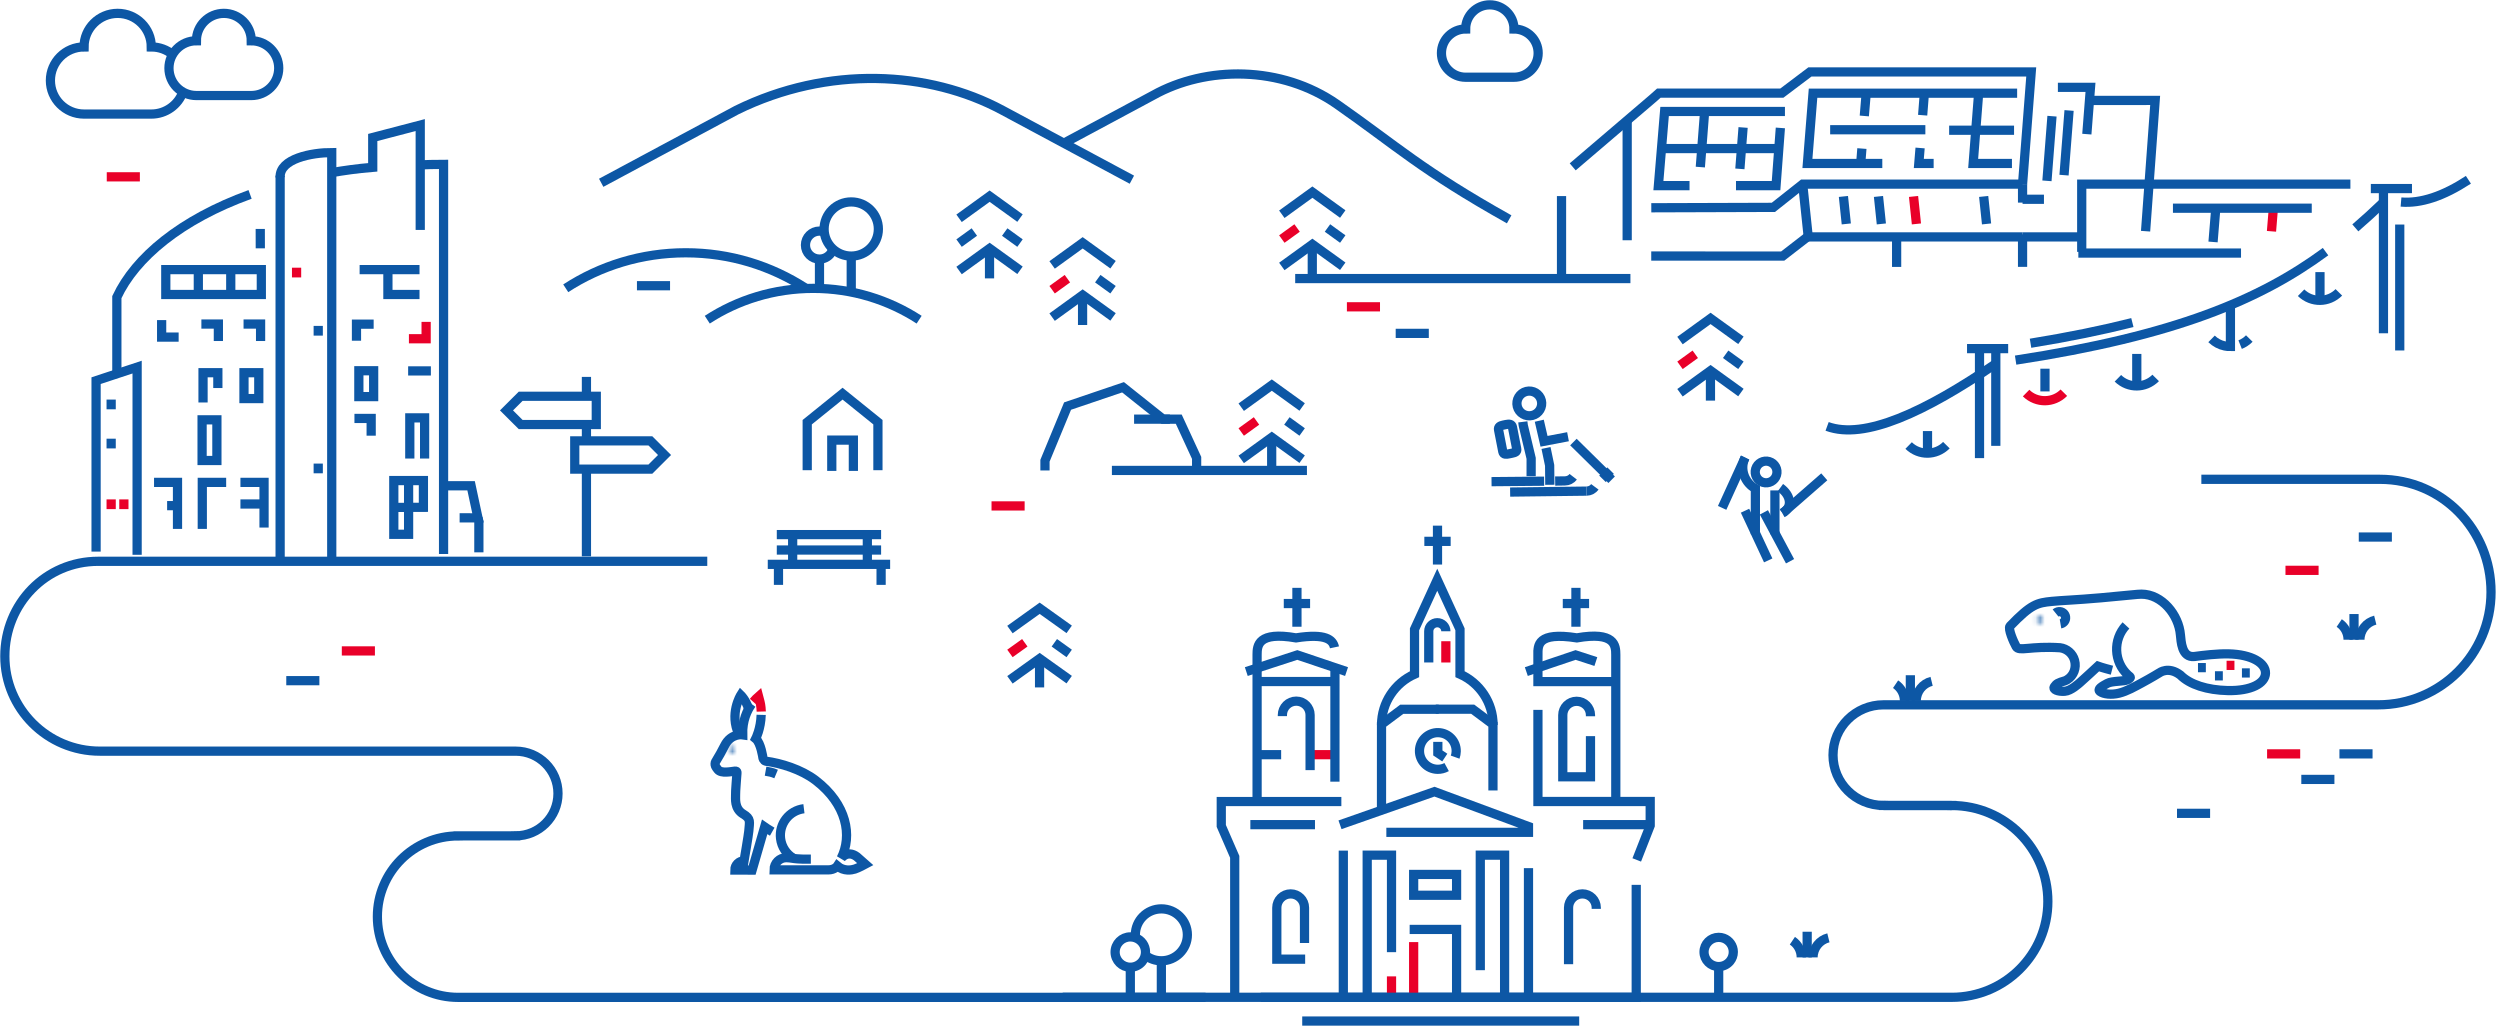 <?xml version="1.0" encoding="UTF-8"?>
<svg width="542px" height="223px" viewBox="0 0 542 223" version="1.1" xmlns="http://www.w3.org/2000/svg" xmlns:xlink="http://www.w3.org/1999/xlink">
    <!-- Generator: Sketch 63 (92445) - https://sketch.com -->
    <title>om-vasternorrland</title>
    <desc>Created with Sketch.</desc>
    <defs>
        <path d="M0.731,1.047 C0.78,1.416 1.119,1.677 1.49,1.629 C1.859,1.581 2.121,1.242 2.073,0.873 C2.024,0.503 1.685,0.243 1.315,0.291 C0.945,0.339 0.684,0.677 0.731,1.047 Z" id="path-1"></path>
        <path d="M0.746,1.192 C0.79,1.531 1.102,1.771 1.442,1.727 C1.782,1.683 2.022,1.372 1.978,1.033 C1.934,0.693 1.622,0.454 1.282,0.498 C0.942,0.542 0.702,0.853 0.746,1.192 Z" id="path-3"></path>
    </defs>
    <g id="Visual-design" stroke="none" stroke-width="1" fill="none" fill-rule="evenodd">
        <g id="Om-oss-dalarna-Copy-5" transform="translate(-714, -714)">
            <g id="om-vasternorrland" transform="translate(715, 715)">
                <line x1="312.462" y1="142.628" x2="312.462" y2="138.017" id="Stroke-1" stroke="#E90029" stroke-width="2"></line>
                <line x1="283.202" y1="162.615" x2="288.28" y2="162.615" id="Stroke-2" stroke="#E90029" stroke-width="2"></line>
                <line x1="342.223" y1="177.784" x2="356.765" y2="177.784" id="Stroke-3" stroke="#0D57A5" stroke-width="2"></line>
                <polyline id="Stroke-4" stroke="#0D57A5" stroke-width="2" points="298.509 174.455 298.514 156.046 302.909 152.765 310.917 152.765"></polyline>
                <polyline id="Stroke-5" stroke="#0D57A5" stroke-width="2" points="322.673 170.378 322.673 156.038 318.277 152.757 310.269 152.757"></polyline>
                <path d="M298.514,156.185 C298.514,151.275 301.452,147.049 305.669,145.164 L305.669,135.434 L310.596,124.687 L315.527,135.435 L315.527,145.157 C319.754,147.038 322.701,151.268 322.701,156.185" id="Stroke-6" stroke="#0D57A5" stroke-width="2"></path>
                <path d="M312.631,165.301 C312.043,165.622 311.368,165.798 310.651,165.785 C308.452,165.744 306.702,163.931 306.744,161.737 C306.784,159.542 308.6,157.796 310.799,157.837 C312.998,157.878 314.748,159.69 314.706,161.885 C314.698,162.328 314.618,162.752 314.476,163.148" id="Stroke-7" stroke="#0D57A5" stroke-width="2"></path>
                <polyline id="Stroke-8" stroke="#0D57A5" stroke-width="2" points="312.229 163.243 310.721 162.244 310.721 159.841"></polyline>
                <line x1="340.663" y1="134.876" x2="340.663" y2="126.444" id="Stroke-9" stroke="#0D57A5" stroke-width="2"></line>
                <line x1="337.81" y1="129.848" x2="343.516" y2="129.848" id="Stroke-10" stroke="#0D57A5" stroke-width="2"></line>
                <line x1="310.65" y1="121.393" x2="310.65" y2="112.96" id="Stroke-11" stroke="#0D57A5" stroke-width="2"></line>
                <line x1="307.797" y1="116.365" x2="313.504" y2="116.365" id="Stroke-12" stroke="#0D57A5" stroke-width="2"></line>
                <polyline id="Stroke-13" stroke="#0D57A5" stroke-width="2" points="329.907 144.598 340.584 140.997 344.981 142.429"></polyline>
                <polyline id="Stroke-14" stroke="#0D57A5" stroke-width="2" points="353.845 185.431 356.765 177.98 356.765 172.768 332.423 172.768 332.423 152.906"></polyline>
                <path d="M312.462,135.854 C312.462,134.836 311.627,134.003 310.608,134.003 C309.587,134.003 308.753,134.836 308.753,135.854 L308.753,142.628" id="Stroke-15" stroke="#0D57A5" stroke-width="2"></path>
                <path d="M339.063,208.036 L339.063,195.794 C339.063,194.144 340.414,192.795 342.066,192.795 C343.72,192.795 345.07,194.144 345.07,195.794 L345.07,196.046" id="Stroke-16" stroke="#0D57A5" stroke-width="2"></path>
                <path d="M349.303,146.769 L332.422,146.769 L332.422,140.959 L332.423,140.959 C332.423,138.933 332.208,135.941 340.862,137.292 C349.119,135.857 349.303,138.933 349.303,140.959 L349.303,172.768" id="Stroke-17" stroke="#0D57A5" stroke-width="2"></path>
                <polyline id="Stroke-18" stroke="#0D57A5" stroke-width="2" points="304.613 200.5 314.789 200.5 314.789 215.217"></polyline>
                <polygon id="Stroke-19" stroke="#0D57A5" stroke-width="2" points="305.481 193.092 314.789 193.092 314.789 188.578 305.481 188.578"></polygon>
                <polyline id="Stroke-20" stroke="#0D57A5" stroke-width="2" points="325.198 215.217 325.198 184.398 319.926 184.398 319.926 209.337"></polyline>
                <polyline id="Stroke-21" stroke="#0D57A5" stroke-width="2" points="300.681 205.429 300.681 184.399 295.409 184.399 295.409 215.217"></polyline>
                <polyline id="Stroke-22" stroke="#0D57A5" stroke-width="2" points="272.313 215.217 353.734 215.217 353.734 190.835"></polyline>
                <line x1="276.754" y1="162.615" x2="271.536" y2="162.615" id="Stroke-23" stroke="#0D57A5" stroke-width="2"></line>
                <line x1="284.088" y1="177.784" x2="270.076" y2="177.784" id="Stroke-24" stroke="#0D57A5" stroke-width="2"></line>
                <line x1="280.176" y1="134.876" x2="280.176" y2="126.444" id="Stroke-25" stroke="#0D57A5" stroke-width="2"></line>
                <line x1="283.029" y1="129.848" x2="277.323" y2="129.848" id="Stroke-26" stroke="#0D57A5" stroke-width="2"></line>
                <polyline id="Stroke-27" stroke="#0D57A5" stroke-width="2" points="290.932 144.598 280.255 140.997 269.196 144.598"></polyline>
                <line x1="288.411" y1="168.463" x2="288.416" y2="143.463" id="Stroke-28" stroke="#0D57A5" stroke-width="2"></line>
                <path d="M271.536,172.717 L271.536,140.96 C271.536,138.934 271.721,135.857 279.975,137.292 C286.466,136.279 287.969,137.709 288.314,139.342" id="Stroke-29" stroke="#0D57A5" stroke-width="2"></path>
                <path d="M283.029,165.96 L283.029,154.005 C283.029,152.355 281.678,151.006 280.026,151.006 C278.374,151.006 277.022,152.355 277.022,154.005 L277.022,154.254" id="Stroke-30" stroke="#0D57A5" stroke-width="2"></path>
                <line x1="287.899" y1="146.755" x2="271.536" y2="146.755" id="Stroke-31" stroke="#0D57A5" stroke-width="2"></line>
                <polyline id="Stroke-32" stroke="#0D57A5" stroke-width="2" points="266.687 216.045 266.687 184.763 263.772 178.061 263.772 172.769 289.807 172.769"></polyline>
                <line x1="305.481" y1="203.246" x2="305.481" y2="214.38" id="Stroke-33" stroke="#E90029" stroke-width="2"></line>
                <polyline id="Stroke-34" stroke="#0D57A5" stroke-width="2" points="289.512 177.818 309.994 170.632 330.376 178.188 330.376 179.452 299.559 179.452"></polyline>
                <line x1="281.322" y1="220.363" x2="341.369" y2="220.363" id="Stroke-35" stroke="#0D57A5" stroke-width="2"></line>
                <line x1="300.681" y1="210.678" x2="300.681" y2="214.379" id="Stroke-36" stroke="#E90029" stroke-width="2"></line>
                <path d="M343.817,158.588 L343.817,167.41 L337.81,167.41 L337.81,154.037 C337.81,152.388 339.161,151.039 340.813,151.039 C342.465,151.039 343.817,152.388 343.817,154.037 L343.817,154.287" id="Stroke-37" stroke="#0D57A5" stroke-width="2"></path>
                <line x1="330.376" y1="187.212" x2="330.376" y2="215.217" id="Stroke-38" stroke="#0D57A5" stroke-width="2"></line>
                <line x1="290.231" y1="183.41" x2="290.231" y2="215.217" id="Stroke-39" stroke="#0D57A5" stroke-width="2"></line>
                <path d="M281.818,203.447 L281.818,195.794 C281.818,194.144 280.466,192.795 278.814,192.795 C277.162,192.795 275.811,194.144 275.811,195.794 L275.811,206.95 L281.958,206.95" id="Stroke-40" stroke="#0D57A5" stroke-width="2"></path>
                <polyline id="Stroke-41" stroke="#0D57A5" stroke-width="2" points="428.005 18.776 426.782 34.436 435.19 34.436"></polyline>
                <line x1="415.831" y1="23.978" x2="416.205" y2="19.191" id="Stroke-42" stroke="#0D57A5" stroke-width="2"></line>
                <polyline id="Stroke-43" stroke="#0D57A5" stroke-width="2" points="415.277 31.082 414.999 34.436 418.214 34.436"></polyline>
                <line x1="403.181" y1="24.143" x2="403.645" y2="18.56" id="Stroke-44" stroke="#0D57A5" stroke-width="2"></line>
                <line x1="402.392" y1="34.601" x2="402.658" y2="31.207" id="Stroke-45" stroke="#0D57A5" stroke-width="2"></line>
                <polyline id="Stroke-46" stroke="#0D57A5" stroke-width="2" points="407.084 34.436 390.849 34.436 392.068 19.208 436.315 19.207"></polyline>
                <line x1="446.48" y1="36.971" x2="447.575" y2="22.952" id="Stroke-47" stroke="#0D57A5" stroke-width="2"></line>
                <polyline id="Stroke-48" stroke="#0D57A5" stroke-width="2" points="445.149 17.93 452.219 17.93 451.427 28.082"></polyline>
                <line x1="437.491" y1="42.927" x2="437.491" y2="38.917" id="Stroke-49" stroke="#0D57A5" stroke-width="2"></line>
                <line x1="437.491" y1="56.855" x2="437.491" y2="49.809" id="Stroke-50" stroke="#0D57A5" stroke-width="2"></line>
                <line x1="390.909" y1="50.362" x2="437.491" y2="50.362" id="Stroke-51" stroke="#0D57A5" stroke-width="2"></line>
                <line x1="410.189" y1="56.869" x2="410.189" y2="50.362" id="Stroke-52" stroke="#0D57A5" stroke-width="2"></line>
                <line x1="437.491" y1="42.202" x2="442.129" y2="42.202" id="Stroke-53" stroke="#0D57A5" stroke-width="2"></line>
                <line x1="437.491" y1="50.362" x2="449.82" y2="50.362" id="Stroke-54" stroke="#0D57A5" stroke-width="2"></line>
                <polyline id="Stroke-55" stroke="#0D57A5" stroke-width="2" points="508.566 38.916 450.318 38.917 450.318 53.604"></polyline>
                <line x1="478.787" y1="51.46" x2="479.386" y2="44.149" id="Stroke-56" stroke="#0D57A5" stroke-width="2"></line>
                <line x1="491.458" y1="49.152" x2="491.868" y2="44.149" id="Stroke-57" stroke="#E90029" stroke-width="2"></line>
                <polyline id="Stroke-58" stroke="#0D57A5" stroke-width="2" points="451.999 20.774 466.239 20.771 464.162 49.125"></polyline>
                <line x1="500.188" y1="44.139" x2="470.094" y2="44.139" id="Stroke-59" stroke="#0D57A5" stroke-width="2"></line>
                <polyline id="Stroke-60" stroke="#0D57A5" stroke-width="2" points="357.001 44.044 383.463 43.956 389.826 38.918 437.491 38.917"></polyline>
                <line x1="351.771" y1="51.086" x2="351.771" y2="24.919" id="Stroke-61" stroke="#0D57A5" stroke-width="2"></line>
                <polyline id="Stroke-62" stroke="#0D57A5" stroke-width="2" points="356.988 54.507 385.487 54.517 391.012 50.238"></polyline>
                <line x1="449.584" y1="53.865" x2="484.855" y2="53.865" id="Stroke-63" stroke="#0D57A5" stroke-width="2"></line>
                <line x1="368.535" y1="23.567" x2="367.631" y2="35.224" id="Stroke-64" stroke="#0D57A5" stroke-width="2"></line>
                <line x1="376.903" y1="26.638" x2="376.207" y2="35.615" id="Stroke-65" stroke="#0D57A5" stroke-width="2"></line>
                <line x1="359.571" y1="31.208" x2="384.937" y2="31.208" id="Stroke-66" stroke="#0D57A5" stroke-width="2"></line>
                <polyline id="Stroke-67" stroke="#0D57A5" stroke-width="2" points="375.362 39.243 384.049 39.243 384.984 26.734"></polyline>
                <polyline id="Stroke-68" stroke="#0D57A5" stroke-width="2" points="365.291 39.243 358.541 39.243 359.883 23.164 385.975 23.163"></polyline>
                <line x1="391.012" y1="50.237" x2="389.854" y2="39.18" id="Stroke-69" stroke="#0D57A5" stroke-width="2"></line>
                <line x1="399.277" y1="47.548" x2="398.653" y2="41.59" id="Stroke-70" stroke="#0D57A5" stroke-width="2"></line>
                <line x1="406.878" y1="47.548" x2="406.254" y2="41.59" id="Stroke-71" stroke="#0D57A5" stroke-width="2"></line>
                <line x1="414.481" y1="47.547" x2="413.856" y2="41.59" id="Stroke-72" stroke="#E90029" stroke-width="2"></line>
                <line x1="429.684" y1="47.547" x2="429.06" y2="41.589" id="Stroke-73" stroke="#0D57A5" stroke-width="2"></line>
                <polyline id="Stroke-74" stroke="#0D57A5" stroke-width="2" points="339.962 35.174 357.319 20.357 358.635 19.191 385.303 19.19 391.393 14.594 439.372 14.594 437.491 38.917"></polyline>
                <line x1="279.797" y1="59.392" x2="352.476" y2="59.392" id="Stroke-75" stroke="#0D57A5" stroke-width="2"></line>
                <line x1="337.538" y1="41.51" x2="337.538" y2="59.392" id="Stroke-76" stroke="#0D57A5" stroke-width="2"></line>
                <line x1="442.778" y1="38.207" x2="443.872" y2="24.189" id="Stroke-77" stroke="#0D57A5" stroke-width="2"></line>
                <line x1="395.778" y1="27.127" x2="416.419" y2="27.127" id="Stroke-78" stroke="#0D57A5" stroke-width="2"></line>
                <line x1="421.574" y1="27.234" x2="435.648" y2="27.234" id="Stroke-79" stroke="#0D57A5" stroke-width="2"></line>
                <line x1="431.689" y1="74.165" x2="431.689" y2="95.661" id="Stroke-80" stroke="#0D57A5" stroke-width="2"></line>
                <line x1="428.158" y1="74.165" x2="428.158" y2="98.321" id="Stroke-81" stroke="#0D57A5" stroke-width="2"></line>
                <path d="M395.117,91.442 C403.227,94.411 416.25,88.383 431.763,77.798" id="Stroke-82" stroke="#0D57A5" stroke-width="2"></path>
                <line x1="519.265" y1="47.68" x2="519.265" y2="74.982" id="Stroke-83" stroke="#0D57A5" stroke-width="2"></line>
                <line x1="515.733" y1="39.88" x2="515.733" y2="71.254" id="Stroke-84" stroke="#0D57A5" stroke-width="2"></line>
                <path d="M503.177,53.556 C488.981,64.003 470.523,71.794 435.987,77.077" id="Stroke-85" stroke="#0D57A5" stroke-width="2"></path>
                <path d="M515.733,42.849 C513.729,44.768 511.712,46.619 509.635,48.404" id="Stroke-86" stroke="#0D57A5" stroke-width="2"></path>
                <path d="M461.299,68.934 C454.774,70.583 447.473,72.076 439.219,73.417" id="Stroke-87" stroke="#0D57A5" stroke-width="2"></path>
                <line x1="501.97" y1="57.992" x2="501.97" y2="63.992" id="Stroke-88" stroke="#0D57A5" stroke-width="2"></line>
                <line x1="416.884" y1="92.456" x2="416.884" y2="96.886" id="Stroke-89" stroke="#0D57A5" stroke-width="2"></line>
                <path d="M412.79,95.59 C415.076,97.827 418.737,97.791 420.979,95.51" id="Stroke-90" stroke="#0D57A5" stroke-width="2"></path>
                <path d="M484.661,73.716 C485.387,73.427 486.066,72.985 486.649,72.392" id="Stroke-91" stroke="#0D57A5" stroke-width="2"></path>
                <path d="M478.461,72.472 C479.282,73.275 480.28,73.786 481.327,74.004 C481.742,74.091 482.132,74.131 482.556,74.126 L482.556,65.159" id="Stroke-92" stroke="#0D57A5" stroke-width="2"></path>
                <line x1="462.254" y1="75.729" x2="462.254" y2="82.148" id="Stroke-93" stroke="#0D57A5" stroke-width="2"></line>
                <path d="M458.159,81.015 C460.446,83.251 464.107,83.215 466.349,80.935" id="Stroke-94" stroke="#0D57A5" stroke-width="2"></path>
                <line x1="442.349" y1="78.933" x2="442.349" y2="83.859" id="Stroke-95" stroke="#0D57A5" stroke-width="2"></line>
                <path d="M438.256,84.219 C440.541,86.456 444.203,86.42 446.444,84.139" id="Stroke-96" stroke="#E90029" stroke-width="2"></path>
                <path d="M497.875,62.462 C500.16,64.698 503.823,64.662 506.064,62.382" id="Stroke-97" stroke="#0D57A5" stroke-width="2"></path>
                <path d="M534.149,37.975 C528.704,41.549 523.835,43.157 519.539,42.8" id="Stroke-98" stroke="#0D57A5" stroke-width="2"></path>
                <line x1="512.996" y1="39.88" x2="521.915" y2="39.88" id="Stroke-99" stroke="#0D57A5" stroke-width="2"></line>
                <line x1="425.453" y1="74.58" x2="434.372" y2="74.58" id="Stroke-100" stroke="#0D57A5" stroke-width="2"></line>
                <path d="M384.15,101.992 C383.781,103.237 382.468,103.949 381.221,103.579 C379.974,103.21 379.261,101.9 379.631,100.655 C380.001,99.41 381.313,98.699 382.56,99.068 C383.808,99.437 384.521,100.747 384.15,101.992 Z" id="Stroke-101" stroke="#0D57A5" stroke-width="2"></path>
                <path d="M377.343,98.186 C376.03,100.851 377.411,103.782 379.566,104.921 L379.566,114.839" id="Stroke-102" stroke="#0D57A5" stroke-width="2"></path>
                <line x1="377.318" y1="98.243" x2="372.359" y2="109.11" id="Stroke-103" stroke="#0D57A5" stroke-width="2"></line>
                <line x1="385.499" y1="110.24" x2="394.503" y2="102.378" id="Stroke-104" stroke="#0D57A5" stroke-width="2"></line>
                <line x1="383.801" y1="105.319" x2="383.801" y2="114.84" id="Stroke-105" stroke="#0D57A5" stroke-width="2"></line>
                <path d="M384.984,104.729 C386.125,105.559 386.757,106.536 386.914,107.511 C387.058,108.406 386.787,109.482 385.4,110.24" id="Stroke-106" stroke="#0D57A5" stroke-width="2"></path>
                <line x1="377.318" y1="109.725" x2="382.347" y2="120.496" id="Stroke-107" stroke="#0D57A5" stroke-width="2"></line>
                <line x1="381.416" y1="110.079" x2="387.081" y2="120.679" id="Stroke-108" stroke="#0D57A5" stroke-width="2"></line>
                <line x1="485.05" y1="144.894" x2="486.754" y2="144.894" id="Stroke-109" stroke="#0D57A5" stroke-width="2"></line>
                <line x1="479.203" y1="145.523" x2="480.908" y2="145.523" id="Stroke-110" stroke="#0D57A5" stroke-width="2"></line>
                <line x1="481.722" y1="143.251" x2="483.427" y2="143.251" id="Stroke-111" stroke="#E90029" stroke-width="2"></line>
                <line x1="475.522" y1="143.744" x2="477.226" y2="143.744" id="Stroke-112" stroke="#0D57A5" stroke-width="2"></line>
                <path d="M456.868,144.304 C454.872,143.793 453.831,143.423 453.831,143.423 C453.831,143.423 450.415,146.597 449.966,146.96 C449.687,147.187 448,148.777 446.634,148.871 C445.106,148.976 443.972,148.458 444.372,147.897 C444.873,147.193 445.141,147.051 446.694,146.597 C446.86,146.542 447.151,146.37 447.189,146.346 C448.564,145.491 449.214,143.808 448.766,142.168 C448.355,140.667 447.089,139.628 445.635,139.433 C439.219,139.011 436.739,140.295 436.112,139.198 C435.54,138.199 434.275,135.266 434.775,134.745 C439.383,129.943 440.695,129.701 443.823,129.381 C445.961,129.163 449,129.083 454.451,128.605 C457.37,128.349 460.572,128.049 462.386,127.857 C462.672,127.828 462.961,127.813 463.254,127.813 C467.71,127.813 471.364,132.304 471.719,136.66 C471.872,137.964 471.933,141.63 474.744,141.332 C476.674,141.066 479.788,140.703 482.143,140.759 C487.212,140.878 490.212,142.755 490.16,144.952 C490.108,147.149 487.024,148.833 481.956,148.715 C477.52,148.61 473.779,147.443 471.685,145.338 C469.094,143.377 467.15,144.87 467.15,144.87 C467.15,144.87 465.421,145.939 463.318,147.067 C461.801,147.88 460.146,148.847 458.428,149.276 C456.71,149.705 455.07,149.479 454.317,148.943 C453.566,148.407 454.767,147.762 455.862,147.161 C456.926,146.576 459.507,146.78 460.264,146.362 C461.286,145.797 460.761,145.761 460.336,145.341 C457.245,142.491 457.054,137.678 459.91,134.592" id="Stroke-113" stroke="#0D57A5" stroke-width="2"></path>
                <g id="Group-117" transform="translate(439.814, 132.413)">
                    <mask id="mask-2" fill="white">
                        <use xlink:href="#path-1"></use>
                    </mask>
                    <g id="Clip-115"></g>
                    <polygon id="Fill-114" fill="#0D57A5" mask="url(#mask-2)" points="-4.283 6.635 7.088 6.635 7.088 -4.714 -4.283 -4.714"></polygon>
                    <polygon id="Stroke-116" stroke="#000000" stroke-width="2" stroke-linejoin="round" mask="url(#mask-2)" points="-4.283 6.635 7.088 6.635 7.088 -4.714 -4.283 -4.714"></polygon>
                </g>
                <path d="M444.644,131.899 C444.911,131.683 445.259,131.569 445.626,131.607 C446.361,131.683 446.896,132.339 446.819,133.072 C446.756,133.682 446.292,134.154 445.715,134.252" id="Stroke-118" stroke="#0D57A5" stroke-width="2"></path>
                <line x1="422.148" y1="173.637" x2="407.325" y2="173.637" id="Stroke-119" stroke="#0D57A5" stroke-width="2"></line>
                <path d="M476.253,102.915 L514.989,102.915 C528.515,102.915 539.055,113.86 539.055,127.361 C539.055,140.863 528.09,151.808 514.563,151.808 L407.325,151.808 C401.291,151.808 396.399,156.691 396.399,162.714 C396.399,168.737 401.291,173.62 407.325,173.62 L407.325,173.626 L422.149,173.626 L422.149,173.637 C433.651,173.637 442.976,182.945 442.976,194.427 C442.976,205.909 433.651,215.217 422.149,215.217 L229.387,215.217" id="Stroke-120" stroke="#0D57A5" stroke-width="2"></path>
                <path d="M152.337,120.69 L20.281,120.69 C8.911,120.69 0.05,129.904 0.05,141.27 C0.05,152.636 9.268,161.851 20.639,161.851 L110.788,161.851 C115.861,161.851 119.973,165.961 119.973,171.031 C119.973,176.102 115.861,180.212 110.788,180.212 L110.788,180.218 L98.327,180.218 L98.327,180.227 C88.657,180.227 80.818,188.062 80.818,197.728 C80.818,207.394 88.657,215.23 98.327,215.23 L260.372,215.23" id="Stroke-121" stroke="#0D57A5" stroke-width="2"></path>
                <path d="M327.232,5.282 C330.126,5.282 332.474,7.625 332.474,10.514 C332.474,13.403 330.126,15.746 327.232,15.746 L316.749,15.746 C313.853,15.746 311.507,13.403 311.507,10.514 C311.507,7.625 313.853,5.282 316.749,5.282 C316.749,2.393 319.095,0.05 321.99,0.05 C324.885,0.05 327.232,2.393 327.232,5.282 Z" id="Stroke-122" stroke="#0D57A5" stroke-width="2"></path>
                <line x1="497.684" y1="162.441" x2="490.505" y2="162.441" id="Stroke-123" stroke="#E90029" stroke-width="2"></line>
                <line x1="497.924" y1="167.977" x2="505.102" y2="167.977" id="Stroke-124" stroke="#0D57A5" stroke-width="2"></line>
                <line x1="506.189" y1="162.441" x2="513.369" y2="162.441" id="Stroke-125" stroke="#0D57A5" stroke-width="2"></line>
                <line x1="478.151" y1="175.33" x2="470.974" y2="175.33" id="Stroke-126" stroke="#0D57A5" stroke-width="2"></line>
                <line x1="510.381" y1="115.43" x2="517.559" y2="115.43" id="Stroke-127" stroke="#0D57A5" stroke-width="2"></line>
                <line x1="501.67" y1="122.65" x2="494.491" y2="122.65" id="Stroke-128" stroke="#E90029" stroke-width="2"></line>
                <line x1="213.963" y1="108.685" x2="221.142" y2="108.685" id="Stroke-129" stroke="#E90029" stroke-width="2"></line>
                <line x1="291.008" y1="65.517" x2="298.186" y2="65.517" id="Stroke-130" stroke="#E90029" stroke-width="2"></line>
                <line x1="301.587" y1="71.275" x2="308.766" y2="71.275" id="Stroke-131" stroke="#0D57A5" stroke-width="2"></line>
                <path d="M395.398,202.319 C393.488,202.791 392.071,204.515 392.071,206.568" id="Stroke-132" stroke="#0D57A5" stroke-width="2"></path>
                <path d="M389.514,206.568 C389.514,205.061 388.751,203.732 387.589,202.945" id="Stroke-133" stroke="#0D57A5" stroke-width="2"></path>
                <line x1="390.793" y1="206.568" x2="390.793" y2="200.999" id="Stroke-134" stroke="#0D57A5" stroke-width="2"></line>
                <path d="M417.771,146.709 C415.86,147.182 414.443,148.905 414.443,150.957" id="Stroke-135" stroke="#0D57A5" stroke-width="2"></path>
                <path d="M411.887,150.958 C411.887,149.451 411.123,148.122 409.961,147.335" id="Stroke-136" stroke="#0D57A5" stroke-width="2"></path>
                <line x1="413.165" y1="150.958" x2="413.165" y2="145.389" id="Stroke-137" stroke="#0D57A5" stroke-width="2"></line>
                <path d="M513.955,133.445 C512.044,133.917 510.628,135.64 510.628,137.693" id="Stroke-138" stroke="#0D57A5" stroke-width="2"></path>
                <path d="M508.071,137.693 C508.071,136.187 507.307,134.857 506.145,134.07" id="Stroke-139" stroke="#0D57A5" stroke-width="2"></path>
                <line x1="509.349" y1="137.693" x2="509.349" y2="132.124" id="Stroke-140" stroke="#0D57A5" stroke-width="2"></line>
                <path d="M129.339,38.628 L158.689,22.878 C178.568,13.113 200.38,14.344 216.283,22.878 L244.392,37.959" id="Stroke-141" stroke="#0D57A5" stroke-width="2"></path>
                <path d="M326.185,46.551 C307.076,35.831 301.915,30.738 288.903,21.635 C276.803,13.169 260.476,13.232 249.008,19.652 L229.438,30.153" id="Stroke-142" stroke="#0D57A5" stroke-width="2"></path>
                <polyline id="Stroke-143" stroke="#0D57A5" stroke-width="2" points="217.953 135.49 224.399 130.872 230.801 135.446"></polyline>
                <polyline id="Stroke-144" stroke="#0D57A5" stroke-width="2" points="217.953 146.388 224.399 141.77 230.801 146.345"></polyline>
                <line x1="217.953" y1="140.665" x2="221.177" y2="138.356" id="Stroke-145" stroke="#E90029" stroke-width="2"></line>
                <line x1="230.801" y1="140.665" x2="227.578" y2="138.356" id="Stroke-146" stroke="#0D57A5" stroke-width="2"></line>
                <line x1="224.378" y1="142.471" x2="224.378" y2="148.031" id="Stroke-147" stroke="#0D57A5" stroke-width="2"></line>
                <polyline id="Stroke-148" stroke="#0D57A5" stroke-width="2" points="268.096 87.282 274.724 82.487 281.307 87.237"></polyline>
                <polyline id="Stroke-149" stroke="#0D57A5" stroke-width="2" points="268.096 98.6 274.724 93.804 281.307 98.554"></polyline>
                <line x1="268.096" y1="92.656" x2="271.411" y2="90.259" id="Stroke-150" stroke="#E90029" stroke-width="2"></line>
                <line x1="281.307" y1="92.656" x2="277.994" y2="90.259" id="Stroke-151" stroke="#0D57A5" stroke-width="2"></line>
                <line x1="274.702" y1="94.533" x2="274.702" y2="100.306" id="Stroke-152" stroke="#0D57A5" stroke-width="2"></line>
                <polyline id="Stroke-153" stroke="#0D57A5" stroke-width="2" points="227.097 56.438 233.724 51.643 240.307 56.393"></polyline>
                <polyline id="Stroke-154" stroke="#0D57A5" stroke-width="2" points="227.097 67.756 233.724 62.96 240.307 67.711"></polyline>
                <line x1="227.097" y1="61.813" x2="230.411" y2="59.415" id="Stroke-155" stroke="#E90029" stroke-width="2"></line>
                <line x1="240.307" y1="61.813" x2="236.994" y2="59.415" id="Stroke-156" stroke="#0D57A5" stroke-width="2"></line>
                <line x1="233.702" y1="63.689" x2="233.702" y2="69.462" id="Stroke-157" stroke="#0D57A5" stroke-width="2"></line>
                <polyline id="Stroke-158" stroke="#0D57A5" stroke-width="2" points="276.899 45.451 283.526 40.655 290.108 45.406"></polyline>
                <polyline id="Stroke-159" stroke="#0D57A5" stroke-width="2" points="276.899 56.769 283.526 51.973 290.108 56.724"></polyline>
                <line x1="276.899" y1="50.826" x2="280.212" y2="48.428" id="Stroke-160" stroke="#E90029" stroke-width="2"></line>
                <line x1="290.108" y1="50.826" x2="286.795" y2="48.428" id="Stroke-161" stroke="#0D57A5" stroke-width="2"></line>
                <line x1="283.503" y1="52.701" x2="283.503" y2="59.021" id="Stroke-162" stroke="#0D57A5" stroke-width="2"></line>
                <polyline id="Stroke-163" stroke="#0D57A5" stroke-width="2" points="206.924 46.329 213.551 41.533 220.135 46.284"></polyline>
                <polyline id="Stroke-164" stroke="#0D57A5" stroke-width="2" points="206.924 57.646 213.551 52.851 220.135 57.601"></polyline>
                <line x1="206.924" y1="51.703" x2="210.238" y2="49.305" id="Stroke-165" stroke="#0D57A5" stroke-width="2"></line>
                <line x1="220.135" y1="51.703" x2="216.821" y2="49.305" id="Stroke-166" stroke="#0D57A5" stroke-width="2"></line>
                <line x1="213.529" y1="53.58" x2="213.529" y2="59.353" id="Stroke-167" stroke="#0D57A5" stroke-width="2"></line>
                <polyline id="Stroke-168" stroke="#0D57A5" stroke-width="2" points="363.221 72.831 369.847 68.035 376.43 72.786"></polyline>
                <polyline id="Stroke-169" stroke="#0D57A5" stroke-width="2" points="363.221 84.148 369.847 79.353 376.43 84.103"></polyline>
                <line x1="363.221" y1="78.205" x2="366.534" y2="75.807" id="Stroke-170" stroke="#E90029" stroke-width="2"></line>
                <line x1="376.43" y1="78.205" x2="373.117" y2="75.807" id="Stroke-171" stroke="#0D57A5" stroke-width="2"></line>
                <line x1="369.826" y1="80.081" x2="369.826" y2="85.854" id="Stroke-172" stroke="#0D57A5" stroke-width="2"></line>
                <line x1="348.171" y1="101.029" x2="346.415" y2="102.806" id="Stroke-173" stroke="#0D57A5" stroke-width="2"></line>
                <path d="M342.965,105.474 C343.705,105.46 344.358,105.099 344.768,104.549" id="Stroke-174" stroke="#0D57A5" stroke-width="2"></path>
                <path d="M326.187,97.382 L326.811,97.251 C327.466,97.114 327.957,96.967 327.82,96.313 L326.894,91.57 C326.757,90.916 326.164,90.898 325.509,91.035 L324.885,91.166 C324.229,91.303 323.752,91.544 323.888,92.198 L324.814,96.941 C324.951,97.595 325.532,97.519 326.187,97.382 Z" id="Stroke-175" stroke="#0D57A5" stroke-width="2"></path>
                <polyline id="Stroke-176" stroke="#0D57A5" stroke-width="2" points="334.175 96.123 334.962 99.897 335.003 104.104"></polyline>
                <polyline id="Stroke-177" stroke="#0D57A5" stroke-width="2" points="330.95 102.236 330.954 98.373 329.238 91.194 329.146 90.46"></polyline>
                <line x1="340.114" y1="94.835" x2="348.405" y2="103.004" id="Stroke-178" stroke="#0D57A5" stroke-width="2"></line>
                <polyline id="Stroke-179" stroke="#0D57A5" stroke-width="2" points="332.714 90.213 333.743 94.673 338.944 93.681"></polyline>
                <line x1="326.394" y1="105.68" x2="342.965" y2="105.474" id="Stroke-180" stroke="#0D57A5" stroke-width="2"></line>
                <line x1="322.365" y1="103.424" x2="333.767" y2="103.32" id="Stroke-181" stroke="#0D57A5" stroke-width="2"></line>
                <path d="M340.077,102.367 C339.656,102.91 338.999,103.261 338.257,103.262 L336.159,103.291" id="Stroke-182" stroke="#0D57A5" stroke-width="2"></path>
                <path d="M327.948,87.119 C327.587,85.684 328.461,84.225 329.9,83.864 C331.339,83.503 332.799,84.376 333.161,85.812 C333.523,87.248 332.648,88.707 331.209,89.067 C329.771,89.428 328.31,88.555 327.948,87.119 Z" id="Stroke-183" stroke="#0D57A5" stroke-width="2"></path>
                <line x1="244.053" y1="208.699" x2="244.053" y2="215.217" id="Stroke-184" stroke="#0D57A5" stroke-width="2"></line>
                <path d="M245.177,202.315 C246.444,202.774 247.349,203.986 247.349,205.409 C247.349,206.187 247.079,206.902 246.627,207.465 C246.023,208.217 245.094,208.699 244.053,208.699 C242.234,208.699 240.757,207.226 240.757,205.409 C240.757,203.592 242.234,202.119 244.053,202.119 C244.448,202.119 244.826,202.188 245.177,202.315" id="Stroke-185" stroke="#0D57A5" stroke-width="2"></path>
                <line x1="250.783" y1="207.299" x2="250.783" y2="214.779" id="Stroke-186" stroke="#0D57A5" stroke-width="2"></line>
                <path d="M245.182,202.314 C245.158,202.102 245.146,201.888 245.146,201.67 C245.146,198.562 247.67,196.042 250.784,196.042 C253.898,196.042 256.423,198.562 256.423,201.67 C256.423,204.779 253.898,207.299 250.784,207.299 C249.491,207.299 248.299,206.864 247.348,206.133" id="Stroke-187" stroke="#0D57A5" stroke-width="2"></path>
                <line x1="371.61" y1="208.551" x2="371.61" y2="214.823" id="Stroke-188" stroke="#0D57A5" stroke-width="2"></line>
                <path d="M372.691,202.407 C373.91,202.848 374.782,204.015 374.782,205.385 C374.782,206.133 374.522,206.821 374.087,207.362 C373.506,208.087 372.612,208.551 371.61,208.551 C369.858,208.551 368.437,207.133 368.437,205.385 C368.437,203.636 369.858,202.218 371.61,202.218 C371.99,202.218 372.355,202.285 372.691,202.407" id="Stroke-189" stroke="#0D57A5" stroke-width="2"></path>
                <polyline id="Stroke-190" stroke="#0D57A5" stroke-width="2" points="225.551 100.99 225.551 98.882 230.449 87.037 242.473 82.958 251.162 89.874 254.554 89.874 258.429 98.273 258.429 100.99"></polyline>
                <line x1="252.628" y1="89.873" x2="244.87" y2="89.873" id="Stroke-191" stroke="#0D57A5" stroke-width="2"></line>
                <line x1="240.059" y1="100.99" x2="282.344" y2="100.99" id="Stroke-192" stroke="#0D57A5" stroke-width="2"></line>
                <path d="M159.21,158.271 C157.046,153.75 159.599,149.69 159.599,149.69 C159.599,149.69 160.681,150.727 161.287,152.627" id="Stroke-193" stroke="#0D57A5" stroke-width="2"></path>
                <g id="Group-197" transform="translate(156.289, 160.413)">
                    <mask id="mask-4" fill="white">
                        <use xlink:href="#path-3"></use>
                    </mask>
                    <g id="Clip-195"></g>
                    <polygon id="Fill-194" fill="#0D57A5" mask="url(#mask-4)" points="-4.268 6.732 6.992 6.732 6.992 -4.507 -4.268 -4.507"></polygon>
                    <polygon id="Stroke-196" stroke="#000000" stroke-width="2" stroke-linejoin="round" mask="url(#mask-4)" points="-4.268 6.732 6.992 6.732 6.992 -4.507 -4.268 -4.507"></polygon>
                </g>
                <path d="M170.97,185.048 C169.508,184.155 168.453,182.63 168.228,180.801 C167.835,177.617 170.102,174.719 173.291,174.327" id="Stroke-198" stroke="#0D57A5" stroke-width="2"></path>
                <path d="M164.022,153.98 C163.945,156.975 162.845,159.149 162.845,159.149 C163.958,160.056 164.403,163.296 164.403,163.296 C164.403,163.296 164.511,163.901 165.025,164.023 C168.266,164.451 172.711,165.79 175.827,168.177 C182.631,173.389 183.827,180.216 181.351,185.103 C181.351,185.103 182.685,183.204 184.752,184.727 L186.598,186.357 C186.598,186.357 185.067,187.185 184.314,187.418 C183.624,187.632 181.939,187.945 180.536,186.751 C180.536,186.751 179.991,187.591 178.553,187.591 L166.816,187.586 C166.816,186.123 168.004,184.941 169.47,184.941 C170.075,184.946 170.373,185.017 170.97,185.097 C170.97,185.097 171.122,185.113 171.266,185.137 C171.266,185.137 172.284,185.256 172.969,185.256 L174.793,185.256" id="Stroke-199" stroke="#0D57A5" stroke-width="2"></path>
                <path d="M166.418,179.313 C165.553,178.823 164.773,178.277 164.773,178.277 L162.061,187.636 L158.31,187.631 C158.31,186.528 159.206,185.634 160.311,185.634 C160.311,185.634 161.291,179.895 161.341,179.177 C161.485,177.133 161.867,176.531 160.133,175.491 C158.127,174.289 158.513,172.047 158.473,171.395 C158.431,170.685 158.748,167.085 158.748,166.91 C158.748,166.735 158.952,166.12 158.367,166.179 C157.543,166.261 155.341,166.771 154.622,165.844 C154.062,165.122 154.035,165.001 154.035,164.534 C154.035,164.066 154.654,163.533 156.093,160.661 C157.478,157.897 160.011,158.297 160.011,158.297 C159.926,155.191 160.988,152.987 161.956,151.637" id="Stroke-200" stroke="#0D57A5" stroke-width="2"></path>
                <path d="M162.315,151.167 L162.915,150.499 L163.465,150.006 L163.779,151.204 C163.779,151.204 164.004,152.026 164.039,153.267" id="Stroke-201" stroke="#E90029" stroke-width="2"></path>
                <path d="M164.977,166.19 C165.827,166.34 166.283,166.396 167.26,166.806" id="Stroke-202" stroke="#0D57A5" stroke-width="2"></path>
                <line x1="167.409" y1="114.902" x2="190.024" y2="114.902" id="Stroke-203" stroke="#0D57A5" stroke-width="2"></line>
                <line x1="167.409" y1="118.245" x2="190.024" y2="118.245" id="Stroke-204" stroke="#0D57A5" stroke-width="2"></line>
                <line x1="165.452" y1="121.35" x2="191.982" y2="121.35" id="Stroke-205" stroke="#0D57A5" stroke-width="2"></line>
                <line x1="170.849" y1="114.902" x2="170.849" y2="121.35" id="Stroke-206" stroke="#0D57A5" stroke-width="2"></line>
                <line x1="187.038" y1="114.902" x2="187.038" y2="121.35" id="Stroke-207" stroke="#0D57A5" stroke-width="2"></line>
                <line x1="167.774" y1="121.986" x2="167.774" y2="125.801" id="Stroke-208" stroke="#0D57A5" stroke-width="2"></line>
                <line x1="190.024" y1="121.986" x2="190.024" y2="125.801" id="Stroke-209" stroke="#0D57A5" stroke-width="2"></line>
                <polyline id="Stroke-210" stroke="#0D57A5" stroke-width="2" points="189.334 100.944 189.334 90.531 181.669 84.344 174.005 90.531 174.005 100.944"></polyline>
                <polyline id="Stroke-211" stroke="#0D57A5" stroke-width="2" points="179.331 101.093 179.331 94.414 184.009 94.414 184.009 101.093"></polyline>
                <polygon id="Stroke-212" stroke="#0D57A5" stroke-width="2" points="139.999 100.711 143.073 97.643 139.999 94.576 123.607 94.576 123.607 100.711"></polygon>
                <polygon id="Stroke-213" stroke="#0D57A5" stroke-width="2" points="111.883 84.907 108.808 87.976 111.883 91.043 128.275 91.043 128.275 84.907"></polygon>
                <line x1="126.14" y1="80.712" x2="126.14" y2="84.787" id="Stroke-214" stroke="#0D57A5" stroke-width="2"></line>
                <line x1="126.14" y1="91.043" x2="126.14" y2="94.575" id="Stroke-215" stroke="#0D57A5" stroke-width="2"></line>
                <line x1="126.14" y1="100.519" x2="126.14" y2="119.615" id="Stroke-216" stroke="#0D57A5" stroke-width="2"></line>
                <polygon id="Stroke-217" stroke="#0D57A5" stroke-width="2" points="76.798 84.985 80.008 84.985 80.008 79.377 76.798 79.377"></polygon>
                <line x1="51.125" y1="108.266" x2="56.246" y2="108.266" id="Stroke-218" stroke="#0D57A5" stroke-width="2"></line>
                <polyline id="Stroke-219" stroke="#0D57A5" stroke-width="2" points="42.856 113.667 42.856 103.58 48.032 103.58"></polyline>
                <line x1="35.231" y1="108.623" x2="37.621" y2="108.623" id="Stroke-220" stroke="#0D57A5" stroke-width="2"></line>
                <polyline id="Stroke-221" stroke="#0D57A5" stroke-width="2" points="37.483 113.667 37.483 103.58 37.48 103.58 32.396 103.58"></polyline>
                <line x1="55.434" y1="52.842" x2="55.424" y2="48.636" id="Stroke-222" stroke="#0D57A5" stroke-width="2"></line>
                <polygon id="Stroke-223" stroke="#0D57A5" stroke-width="2" points="42.813 98.837 46.023 98.837 46.023 90.02 42.813 90.02"></polygon>
                <polygon id="Stroke-224" stroke="#0D57A5" stroke-width="2" points="51.895 85.411 55.105 85.411 55.105 79.802 51.895 79.802"></polygon>
                <polyline id="Stroke-225" stroke="#0D57A5" stroke-width="2" points="43.018 86.258 43.018 79.802 46.229 79.802 46.229 83.126"></polyline>
                <polygon id="Stroke-226" stroke="#0D57A5" stroke-width="2" points="34.943 62.845 55.655 62.845 55.655 57.452 34.943 57.452"></polygon>
                <line x1="49.028" y1="57.452" x2="49.028" y2="63.16" id="Stroke-227" stroke="#0D57A5" stroke-width="2"></line>
                <line x1="41.997" y1="57.452" x2="41.997" y2="63.16" id="Stroke-228" stroke="#0D57A5" stroke-width="2"></line>
                <polyline id="Stroke-229" stroke="#0D57A5" stroke-width="2" points="42.66 69.253 46.343 69.253 46.343 72.932"></polyline>
                <polyline id="Stroke-230" stroke="#0D57A5" stroke-width="2" points="37.729 72.083 34.044 72.083 34.044 68.396"></polyline>
                <polyline id="Stroke-231" stroke="#0D57A5" stroke-width="2" points="51.802 69.253 55.495 69.253 55.495 72.932"></polyline>
                <polyline id="Stroke-232" stroke="#0D57A5" stroke-width="2" points="98.646 111.268 102.622 111.27 101.133 104.312 95.088 104.313"></polyline>
                <path d="M59.732,37.457 C59.57,33.36 66.669,32.076 70.922,32.076 L70.922,120.125" id="Stroke-233" stroke="#0D57A5" stroke-width="2"></path>
                <path d="M89.321,34.775 C91.812,34.68 92.867,34.632 95.164,34.632 L95.164,119.105" id="Stroke-234" stroke="#0D57A5" stroke-width="2"></path>
                <path d="M24.333,80.475 L24.333,63.415 C28.337,54.841 38.169,46.598 53.219,41.148" id="Stroke-235" stroke="#0D57A5" stroke-width="2"></path>
                <polyline id="Stroke-236" stroke="#0D57A5" stroke-width="2" points="102.818 118.742 102.818 112.088 102.622 111.271"></polyline>
                <line x1="23.099" y1="85.628" x2="23.099" y2="87.737" id="Stroke-237" stroke="#0D57A5" stroke-width="2"></line>
                <line x1="63.297" y1="57.036" x2="63.297" y2="59.145" id="Stroke-238" stroke="#E90029" stroke-width="2"></line>
                <path d="M90.107,48.843 L90.107,26.115 L79.81,28.807 L79.81,35.273 C76.31,35.559 73.696,35.957 70.922,36.411" id="Stroke-239" stroke="#0D57A5" stroke-width="2"></path>
                <line x1="67.992" y1="99.504" x2="67.992" y2="101.612" id="Stroke-240" stroke="#0D57A5" stroke-width="2"></line>
                <line x1="67.992" y1="69.655" x2="67.992" y2="71.763" id="Stroke-241" stroke="#0D57A5" stroke-width="2"></line>
                <line x1="23.099" y1="94.108" x2="23.099" y2="96.216" id="Stroke-242" stroke="#0D57A5" stroke-width="2"></line>
                <line x1="23.099" y1="107.269" x2="23.099" y2="109.377" id="Stroke-243" stroke="#E90029" stroke-width="2"></line>
                <line x1="25.855" y1="107.269" x2="25.855" y2="109.377" id="Stroke-244" stroke="#E90029" stroke-width="2"></line>
                <polyline id="Stroke-245" stroke="#0D57A5" stroke-width="2" points="59.72 119.277 59.732 119.277 59.732 37.082"></polyline>
                <polyline id="Stroke-246" stroke="#0D57A5" stroke-width="2" points="84.374 109.011 90.795 108.983 90.795 103.184 84.374 103.184 84.374 114.838 87.585 114.838 87.585 103.184"></polyline>
                <polyline id="Stroke-247" stroke="#0D57A5" stroke-width="2" points="87.845 98.411 87.845 89.594 91.056 89.594 91.056 98.411"></polyline>
                <line x1="87.485" y1="79.414" x2="92.415" y2="79.414" id="Stroke-248" stroke="#0D57A5" stroke-width="2"></line>
                <line x1="76.965" y1="57.452" x2="89.952" y2="57.452" id="Stroke-249" stroke="#0D57A5" stroke-width="2"></line>
                <polyline id="Stroke-250" stroke="#0D57A5" stroke-width="2" points="83.098 57.452 83.098 62.845 89.951 62.845"></polyline>
                <polyline id="Stroke-251" stroke="#0D57A5" stroke-width="2" points="19.831 118.586 19.831 81.527 28.727 78.588 28.727 119.277"></polyline>
                <polyline id="Stroke-252" stroke="#E90029" stroke-width="2" points="91.385 68.782 91.385 72.44 87.653 72.44"></polyline>
                <polyline id="Stroke-253" stroke="#0D57A5" stroke-width="2" points="75.844 89.717 79.47 89.717 79.47 93.456"></polyline>
                <polyline id="Stroke-254" stroke="#0D57A5" stroke-width="2" points="76.284 72.868 76.284 69.279 80.008 69.279"></polyline>
                <polyline id="Stroke-255" stroke="#0D57A5" stroke-width="2" points="56.245 113.375 56.245 103.58 51.125 103.58"></polyline>
                <path d="M38.656,18.941 C37.637,21.735 34.953,23.73 31.802,23.73 L17.219,23.73 C13.193,23.73 9.928,20.472 9.928,16.452 C9.928,12.433 13.193,9.174 17.219,9.174 C17.219,5.154 20.484,1.896 24.511,1.896 C28.538,1.896 31.802,5.154 31.802,9.174 C33.555,9.174 35.162,9.791 36.42,10.819" id="Stroke-256" stroke="#0D57A5" stroke-width="2"></path>
                <path d="M53.479,7.835 C56.765,7.835 59.429,10.494 59.429,13.773 C59.429,17.053 56.765,19.712 53.479,19.712 L41.58,19.712 C38.295,19.712 35.631,17.053 35.631,13.773 C35.631,10.494 38.295,7.835 41.58,7.835 C41.58,4.555 44.244,1.896 47.53,1.896 C50.816,1.896 53.479,4.555 53.479,7.835 Z" id="Stroke-257" stroke="#0D57A5" stroke-width="2"></path>
                <line x1="176.664" y1="55.171" x2="176.664" y2="61.5" id="Stroke-258" stroke="#0D57A5" stroke-width="2"></line>
                <path d="M179.596,52.951 C179.484,53.35 179.293,53.716 179.041,54.031 C178.483,54.726 177.625,55.171 176.664,55.171 C174.984,55.171 173.623,53.811 173.623,52.134 C173.623,50.457 174.984,49.097 176.664,49.097 C177.029,49.097 177.378,49.161 177.702,49.278" id="Stroke-259" stroke="#0D57A5" stroke-width="2"></path>
                <line x1="183.549" y1="54.519" x2="183.549" y2="62.322" id="Stroke-260" stroke="#0D57A5" stroke-width="2"></line>
                <path d="M189.431,48.648 C189.431,51.891 186.798,54.519 183.549,54.519 C181.993,54.519 180.578,53.916 179.526,52.932 C178.381,51.861 177.667,50.338 177.667,48.648 C177.667,45.406 180.301,42.776 183.549,42.776 C186.798,42.776 189.431,45.406 189.431,48.648 Z" id="Stroke-261" stroke="#0D57A5" stroke-width="2"></path>
                <path d="M152.337,68.309 C158.943,64.013 166.831,61.517 175.303,61.517 C183.774,61.517 191.662,64.013 198.268,68.309" id="Stroke-262" stroke="#0D57A5" stroke-width="2"></path>
                <path d="M173.695,61.5 C166.21,56.633 157.272,53.805 147.673,53.805 C138.075,53.805 129.137,56.633 121.652,61.5" id="Stroke-263" stroke="#0D57A5" stroke-width="2"></path>
                <line x1="144.267" y1="60.944" x2="137.089" y2="60.944" id="Stroke-264" stroke="#0D57A5" stroke-width="2"></line>
                <line x1="73.104" y1="140.12" x2="80.282" y2="140.12" id="Stroke-265" stroke="#E90029" stroke-width="2"></line>
                <line x1="61.063" y1="146.569" x2="68.241" y2="146.569" id="Stroke-266" stroke="#0D57A5" stroke-width="2"></line>
                <line x1="22.145" y1="37.337" x2="29.323" y2="37.337" id="Stroke-267" stroke="#E90029" stroke-width="2"></line>
            </g>
        </g>
    </g>
</svg>
